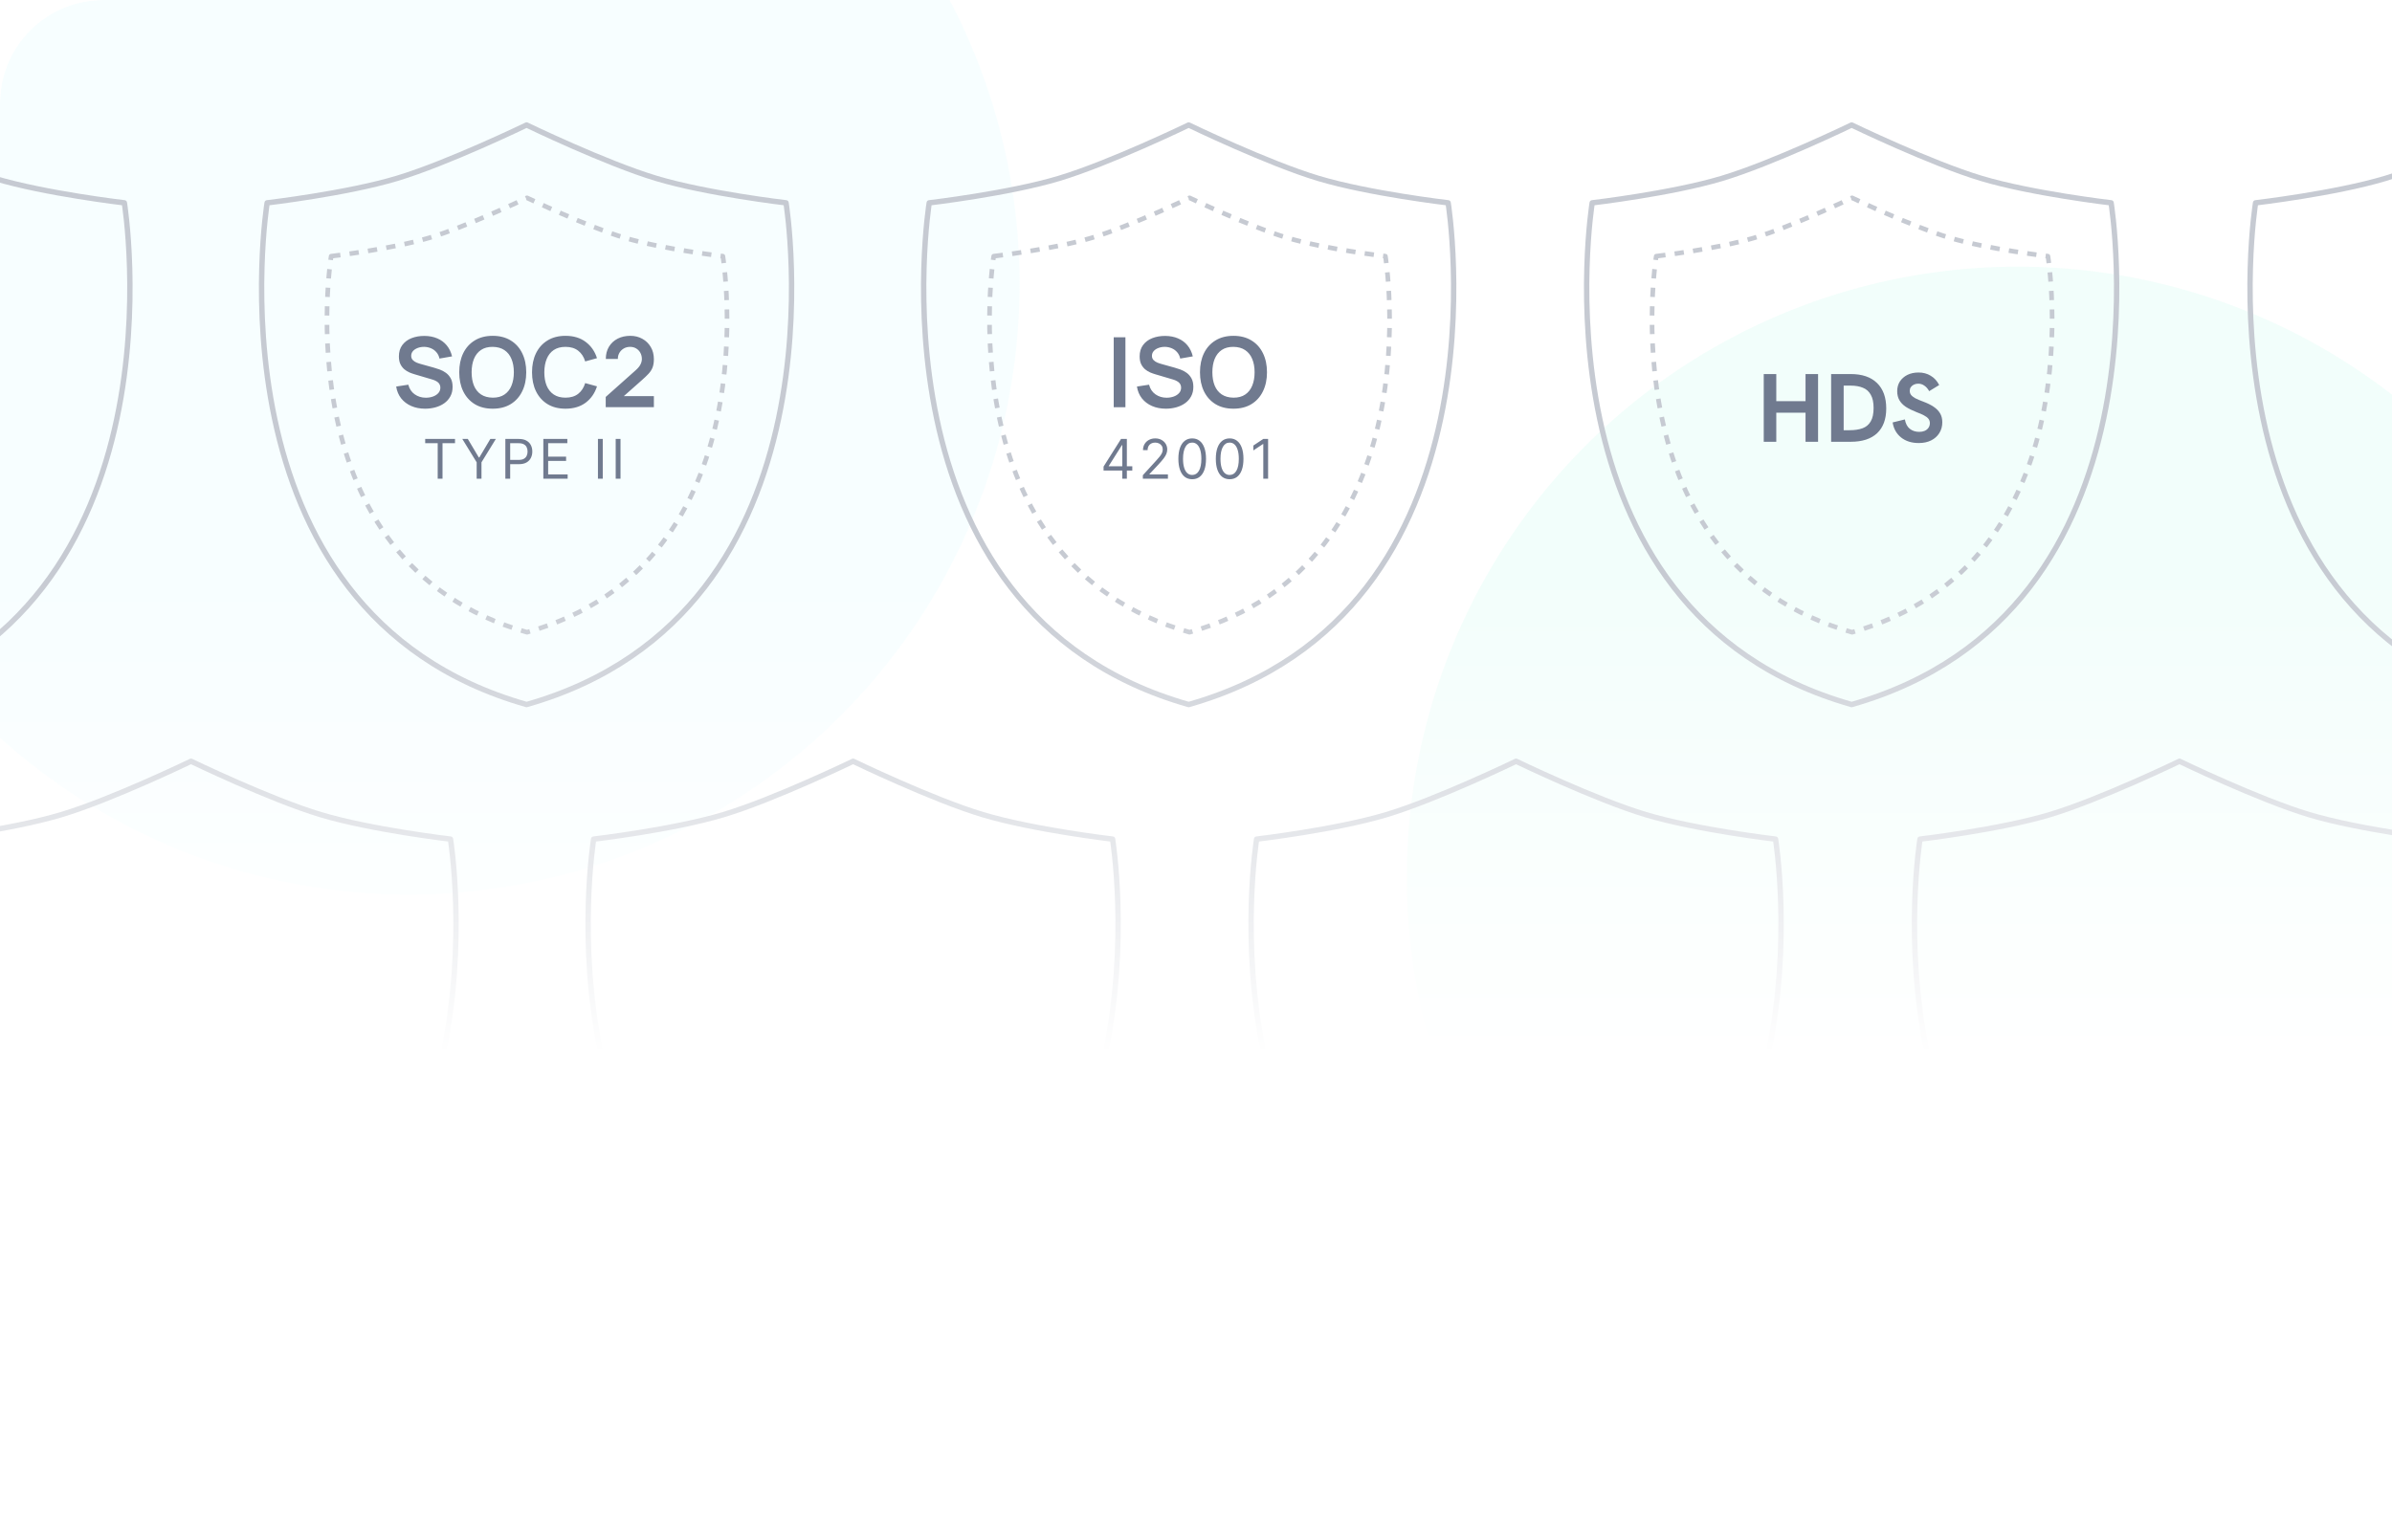 <svg width="556" height="358" viewBox="0 0 556 358" fill="none" xmlns="http://www.w3.org/2000/svg">
<g clip-path="url(#clip0_533_12854)">
<path d="M0 24C0 10.745 10.745 0 24 0H532C545.255 0 556 10.745 556 24V334C556 347.255 545.255 358 532 358H24C10.745 358 0 347.255 0 334V24Z" fill="white"/>
<g opacity="0.15" filter="url(#filter0_f_533_12854)">
<circle cx="95" cy="66" r="142" fill="#CCFAFF"/>
</g>
<g opacity="0.15" filter="url(#filter1_f_533_12854)">
<circle cx="469" cy="204" r="142" fill="#53F3C8" fill-opacity="0.5"/>
</g>
<path d="M370.092 47.163C370.092 47.163 388.47 45.016 400.246 41.482C412.022 37.947 430.4 29.062 430.4 29.062C430.4 29.062 448.779 37.947 460.555 41.482C472.331 45.016 490.709 47.163 490.709 47.163C490.709 47.163 506.127 142.263 430.4 163.812C354.674 142.263 370.092 47.163 370.092 47.163Z" stroke="#C6CAD2" stroke-width="1.25" stroke-linejoin="round"/>
<path d="M292.092 195.101C292.092 195.101 310.47 192.953 322.246 189.419C334.022 185.885 352.4 177 352.4 177C352.4 177 370.779 185.885 382.555 189.419C394.331 192.953 412.709 195.101 412.709 195.101C412.709 195.101 428.127 290.201 352.4 311.749C276.674 290.201 292.092 195.101 292.092 195.101Z" stroke="#C6CAD2" stroke-width="1.25" stroke-linejoin="round"/>
<path d="M215.99 47.163C215.99 47.163 234.369 45.016 246.145 41.482C257.921 37.947 276.299 29.062 276.299 29.062C276.299 29.062 294.677 37.947 306.453 41.482C318.229 45.016 336.607 47.163 336.607 47.163C336.607 47.163 352.025 142.263 276.299 163.812C200.572 142.263 215.99 47.163 215.99 47.163Z" stroke="#C6CAD2" stroke-width="1.25" stroke-linejoin="round"/>
<path d="M137.99 195.101C137.99 195.101 156.369 192.953 168.145 189.419C179.921 185.885 198.299 177 198.299 177C198.299 177 216.677 185.885 228.453 189.419C240.229 192.953 258.607 195.101 258.607 195.101C258.607 195.101 274.025 290.201 198.299 311.749C122.572 290.201 137.99 195.101 137.99 195.101Z" stroke="#C6CAD2" stroke-width="1.25" stroke-linejoin="round"/>
<path d="M62.092 47.163C62.092 47.163 80.47 45.016 92.246 41.482C104.022 37.947 122.4 29.062 122.4 29.062C122.4 29.062 140.779 37.947 152.555 41.482C164.331 45.016 182.709 47.163 182.709 47.163C182.709 47.163 198.127 142.263 122.4 163.812C46.674 142.263 62.092 47.163 62.092 47.163Z" stroke="#C6CAD2" stroke-width="1.25" stroke-linejoin="round"/>
<path d="M76.975 59.567C76.975 59.567 90.848 57.958 99.737 55.309C108.627 52.659 122.5 46 122.5 46C122.5 46 136.373 52.659 145.263 55.309C154.152 57.958 168.025 59.567 168.025 59.567C168.025 59.567 179.664 130.849 122.5 147C65.336 130.849 76.975 59.567 76.975 59.567Z" stroke="#C6CAD2" stroke-width="1.08" stroke-linejoin="round" stroke-dasharray="2.16 2.16"/>
<path d="M230.975 59.567C230.975 59.567 244.848 57.958 253.737 55.309C262.627 52.659 276.5 46 276.5 46C276.5 46 290.373 52.659 299.263 55.309C308.152 57.958 322.025 59.567 322.025 59.567C322.025 59.567 333.664 130.849 276.5 147C219.336 130.849 230.975 59.567 230.975 59.567Z" stroke="#C6CAD2" stroke-width="1.08" stroke-linejoin="round" stroke-dasharray="2.16 2.16"/>
<path d="M384.975 59.567C384.975 59.567 398.848 57.958 407.737 55.309C416.627 52.659 430.5 46 430.5 46C430.5 46 444.373 52.659 453.263 55.309C462.152 57.958 476.025 59.567 476.025 59.567C476.025 59.567 487.664 130.849 430.5 147C373.336 130.849 384.975 59.567 384.975 59.567Z" stroke="#C6CAD2" stroke-width="1.08" stroke-linejoin="round" stroke-dasharray="2.16 2.16"/>
<path d="M-15.908 195.101C-15.908 195.101 2.47 192.953 14.246 189.419C26.022 185.885 44.4 177 44.4 177C44.4 177 62.779 185.885 74.555 189.419C86.331 192.953 104.709 195.101 104.709 195.101C104.709 195.101 120.127 290.201 44.4 311.749C-31.326 290.201 -15.908 195.101 -15.908 195.101Z" stroke="#C6CAD2" stroke-width="1.25" stroke-linejoin="round"/>
<path d="M-91.709 47.163C-91.709 47.163 -73.331 45.016 -61.555 41.482C-49.779 37.947 -31.4 29.062 -31.4 29.062C-31.4 29.062 -13.022 37.947 -1.246 41.482C10.53 45.016 28.908 47.163 28.908 47.163C28.908 47.163 44.326 142.263 -31.4 163.812C-107.127 142.263 -91.709 47.163 -91.709 47.163Z" stroke="#C6CAD2" stroke-width="1.25" stroke-linejoin="round"/>
<path d="M524.291 47.163C524.291 47.163 542.669 45.016 554.445 41.482C566.221 37.947 584.6 29.062 584.6 29.062C584.6 29.062 602.978 37.947 614.754 41.482C626.53 45.016 644.908 47.163 644.908 47.163C644.908 47.163 660.326 142.263 584.6 163.812C508.873 142.263 524.291 47.163 524.291 47.163Z" stroke="#C6CAD2" stroke-width="1.25" stroke-linejoin="round"/>
<path d="M446.291 195.101C446.291 195.101 464.669 192.953 476.445 189.419C488.221 185.885 506.6 177 506.6 177C506.6 177 524.978 185.885 536.754 189.419C548.53 192.953 566.908 195.101 566.908 195.101C566.908 195.101 582.326 290.201 506.6 311.749C430.873 290.201 446.291 195.101 446.291 195.101Z" stroke="#C6CAD2" stroke-width="1.25" stroke-linejoin="round"/>
<path d="M98.82 95.025C97.631 95.025 96.558 94.818 95.601 94.404C94.653 93.99 93.869 93.399 93.252 92.631C92.642 91.855 92.254 90.936 92.088 89.875L94.912 89.445C95.153 90.409 95.647 91.155 96.392 91.682C97.145 92.209 98.011 92.473 98.99 92.473C99.57 92.473 100.116 92.382 100.628 92.202C101.14 92.021 101.554 91.757 101.87 91.411C102.194 91.064 102.356 90.639 102.356 90.135C102.356 89.909 102.318 89.701 102.243 89.513C102.168 89.317 102.055 89.144 101.904 88.994C101.761 88.843 101.573 88.707 101.339 88.587C101.113 88.459 100.85 88.35 100.549 88.26L96.347 87.017C95.985 86.912 95.594 86.772 95.172 86.599C94.758 86.418 94.363 86.174 93.986 85.865C93.617 85.549 93.312 85.15 93.071 84.668C92.838 84.178 92.721 83.576 92.721 82.86C92.721 81.814 92.985 80.936 93.512 80.228C94.046 79.513 94.762 78.978 95.658 78.625C96.561 78.271 97.563 78.097 98.662 78.105C99.777 78.113 100.771 78.305 101.644 78.681C102.518 79.05 103.248 79.588 103.836 80.296C104.423 81.004 104.837 81.859 105.078 82.86L102.153 83.369C102.032 82.796 101.799 82.311 101.452 81.912C101.113 81.505 100.696 81.196 100.199 80.985C99.709 80.775 99.186 80.662 98.629 80.647C98.086 80.639 97.582 80.722 97.115 80.895C96.656 81.061 96.283 81.302 95.997 81.618C95.718 81.934 95.579 82.303 95.579 82.725C95.579 83.124 95.699 83.451 95.94 83.707C96.181 83.956 96.479 84.156 96.832 84.306C97.194 84.449 97.559 84.57 97.928 84.668L100.842 85.481C101.241 85.586 101.689 85.729 102.186 85.91C102.683 86.091 103.162 86.343 103.621 86.667C104.08 86.991 104.457 87.416 104.751 87.943C105.052 88.47 105.202 89.141 105.202 89.954C105.202 90.797 105.025 91.539 104.671 92.179C104.325 92.811 103.854 93.339 103.26 93.76C102.665 94.182 101.983 94.498 101.215 94.709C100.455 94.92 99.656 95.025 98.82 95.025ZM114.526 95.025C112.9 95.025 111.506 94.671 110.347 93.964C109.187 93.248 108.295 92.254 107.67 90.982C107.052 89.709 106.744 88.233 106.744 86.554C106.744 84.875 107.052 83.399 107.67 82.126C108.295 80.853 109.187 79.863 110.347 79.156C111.506 78.44 112.9 78.082 114.526 78.082C116.153 78.082 117.546 78.44 118.705 79.156C119.873 79.863 120.765 80.853 121.382 82.126C122.007 83.399 122.32 84.875 122.32 86.554C122.32 88.233 122.007 89.709 121.382 90.982C120.765 92.254 119.873 93.248 118.705 93.964C117.546 94.671 116.153 95.025 114.526 95.025ZM114.526 92.461C115.618 92.469 116.525 92.228 117.248 91.739C117.979 91.249 118.525 90.56 118.886 89.671C119.255 88.783 119.44 87.744 119.44 86.554C119.44 85.364 119.255 84.332 118.886 83.459C118.525 82.578 117.979 81.893 117.248 81.403C116.525 80.914 115.618 80.662 114.526 80.647C113.434 80.639 112.527 80.88 111.804 81.369C111.081 81.859 110.535 82.548 110.166 83.436C109.805 84.325 109.624 85.364 109.624 86.554C109.624 87.744 109.805 88.779 110.166 89.66C110.528 90.534 111.07 91.215 111.793 91.705C112.523 92.194 113.434 92.446 114.526 92.461ZM131.447 95.025C129.82 95.025 128.427 94.671 127.268 93.964C126.108 93.248 125.216 92.254 124.591 90.982C123.973 89.709 123.664 88.233 123.664 86.554C123.664 84.875 123.973 83.399 124.591 82.126C125.216 80.853 126.108 79.863 127.268 79.156C128.427 78.44 129.82 78.082 131.447 78.082C133.322 78.082 134.884 78.553 136.135 79.494C137.385 80.428 138.262 81.689 138.766 83.278L136.022 84.035C135.705 82.973 135.167 82.145 134.406 81.55C133.646 80.948 132.659 80.647 131.447 80.647C130.355 80.647 129.444 80.891 128.713 81.381C127.991 81.87 127.445 82.559 127.076 83.448C126.714 84.329 126.53 85.364 126.522 86.554C126.522 87.744 126.703 88.783 127.064 89.671C127.433 90.552 127.983 91.238 128.713 91.727C129.444 92.217 130.355 92.461 131.447 92.461C132.659 92.461 133.646 92.16 134.406 91.558C135.167 90.955 135.705 90.127 136.022 89.073L138.766 89.829C138.262 91.418 137.385 92.683 136.135 93.625C134.884 94.558 133.322 95.025 131.447 95.025ZM140.795 94.664V92.292L147.752 86.091C148.295 85.609 148.671 85.153 148.882 84.724C149.093 84.295 149.198 83.881 149.198 83.482C149.198 82.939 149.082 82.457 148.848 82.036C148.615 81.607 148.291 81.268 147.877 81.019C147.47 80.771 146.999 80.647 146.465 80.647C145.9 80.647 145.399 80.778 144.962 81.042C144.533 81.298 144.198 81.641 143.957 82.07C143.716 82.499 143.603 82.962 143.618 83.459H140.817C140.817 82.375 141.058 81.43 141.54 80.624C142.029 79.818 142.7 79.193 143.551 78.749C144.409 78.305 145.399 78.082 146.521 78.082C147.56 78.082 148.494 78.316 149.322 78.783C150.151 79.242 150.802 79.882 151.277 80.703C151.751 81.516 151.988 82.454 151.988 83.516C151.988 84.291 151.883 84.942 151.672 85.47C151.461 85.997 151.145 86.482 150.723 86.927C150.309 87.371 149.793 87.864 149.176 88.406L144.24 92.778L143.991 92.1H151.988V94.664H140.795Z" fill="#707A8F"/>
<path d="M98.832 103.051V102.058H105.764V103.051H102.858V111.3H101.739V103.051H98.832ZM107.459 102.058H108.741L111.304 106.372H111.412L113.975 102.058H115.257L111.917 107.491V111.3H110.798V107.491L107.459 102.058ZM117.466 111.3V102.058H120.589C121.314 102.058 121.907 102.189 122.367 102.451C122.83 102.71 123.173 103.06 123.396 103.502C123.619 103.944 123.73 104.438 123.73 104.982C123.73 105.527 123.619 106.022 123.396 106.467C123.176 106.912 122.836 107.267 122.376 107.532C121.916 107.794 121.326 107.924 120.607 107.924H118.369V106.932H120.571C121.067 106.932 121.466 106.846 121.767 106.674C122.068 106.503 122.286 106.271 122.421 105.98C122.56 105.685 122.629 105.352 122.629 104.982C122.629 104.612 122.56 104.281 122.421 103.99C122.286 103.698 122.066 103.469 121.762 103.304C121.459 103.135 121.055 103.051 120.553 103.051H118.586V111.3H117.466ZM126.295 111.3V102.058H131.872V103.051H127.414V106.174H131.584V107.166H127.414V110.307H131.945V111.3H126.295ZM140.107 102.058V111.3H138.988V102.058H140.107ZM144.233 102.058V111.3H143.114V102.058H144.233Z" fill="#707A8F"/>
<path d="M258.875 94.686V78.421H261.597V94.686H258.875ZM271.001 95.025C269.811 95.025 268.738 94.818 267.782 94.404C266.833 93.99 266.05 93.399 265.432 92.631C264.822 91.855 264.434 90.936 264.269 89.875L267.093 89.445C267.333 90.409 267.827 91.155 268.572 91.682C269.325 92.209 270.191 92.473 271.17 92.473C271.75 92.473 272.296 92.382 272.808 92.202C273.32 92.021 273.734 91.757 274.05 91.411C274.374 91.064 274.536 90.639 274.536 90.135C274.536 89.909 274.498 89.701 274.423 89.513C274.348 89.317 274.235 89.144 274.084 88.994C273.941 88.843 273.753 88.707 273.52 88.587C273.294 88.459 273.03 88.35 272.729 88.26L268.527 87.017C268.166 86.912 267.774 86.772 267.352 86.599C266.938 86.418 266.543 86.174 266.166 85.865C265.797 85.549 265.492 85.15 265.251 84.668C265.018 84.178 264.901 83.576 264.901 82.86C264.901 81.814 265.165 80.936 265.692 80.228C266.227 79.513 266.942 78.978 267.838 78.625C268.742 78.271 269.743 78.097 270.843 78.105C271.957 78.113 272.951 78.305 273.825 78.681C274.698 79.05 275.428 79.588 276.016 80.296C276.603 81.004 277.017 81.859 277.258 82.86L274.333 83.369C274.212 82.796 273.979 82.311 273.632 81.912C273.294 81.505 272.876 81.196 272.379 80.985C271.889 80.775 271.366 80.662 270.809 80.647C270.266 80.639 269.762 80.722 269.295 80.895C268.836 81.061 268.463 81.302 268.177 81.618C267.898 81.934 267.759 82.303 267.759 82.725C267.759 83.124 267.879 83.451 268.12 83.707C268.361 83.956 268.659 84.156 269.013 84.306C269.374 84.449 269.739 84.57 270.108 84.668L273.023 85.481C273.422 85.586 273.87 85.729 274.367 85.91C274.864 86.091 275.342 86.343 275.801 86.667C276.261 86.991 276.637 87.416 276.931 87.943C277.232 88.47 277.383 89.141 277.383 89.954C277.383 90.797 277.206 91.539 276.852 92.179C276.505 92.811 276.035 93.339 275.44 93.76C274.845 94.182 274.163 94.498 273.395 94.709C272.635 94.92 271.837 95.025 271.001 95.025ZM286.706 95.025C285.08 95.025 283.687 94.671 282.527 93.964C281.367 93.248 280.475 92.254 279.85 90.982C279.233 89.709 278.924 88.233 278.924 86.554C278.924 84.875 279.233 83.399 279.85 82.126C280.475 80.853 281.367 79.863 282.527 79.156C283.687 78.44 285.08 78.082 286.706 78.082C288.333 78.082 289.726 78.44 290.886 79.156C292.053 79.863 292.945 80.853 293.563 82.126C294.188 83.399 294.5 84.875 294.5 86.554C294.5 88.233 294.188 89.709 293.563 90.982C292.945 92.254 292.053 93.248 290.886 93.964C289.726 94.671 288.333 95.025 286.706 95.025ZM286.706 92.461C287.798 92.469 288.706 92.228 289.428 91.739C290.159 91.249 290.705 90.56 291.066 89.671C291.435 88.783 291.62 87.744 291.62 86.554C291.62 85.364 291.435 84.332 291.066 83.459C290.705 82.578 290.159 81.893 289.428 81.403C288.706 80.914 287.798 80.662 286.706 80.647C285.614 80.639 284.707 80.88 283.984 81.369C283.261 81.859 282.715 82.548 282.346 83.436C281.985 84.325 281.804 85.364 281.804 86.554C281.804 87.744 281.985 88.779 282.346 89.66C282.708 90.534 283.25 91.215 283.973 91.705C284.703 92.194 285.614 92.446 286.706 92.461Z" fill="#707A8F"/>
<path d="M256.514 109.405V108.484L260.575 102.058H261.243V103.484H260.791L257.723 108.34V108.412H263.192V109.405H256.514ZM260.864 111.3V109.125V108.696V102.058H261.929V111.3H260.864ZM265.646 111.3V110.488L268.696 107.148C269.054 106.757 269.349 106.417 269.58 106.128C269.812 105.837 269.984 105.563 270.095 105.307C270.209 105.048 270.266 104.778 270.266 104.495C270.266 104.17 270.188 103.889 270.032 103.651C269.878 103.413 269.668 103.23 269.4 103.101C269.132 102.971 268.831 102.907 268.497 102.907C268.142 102.907 267.833 102.98 267.568 103.128C267.306 103.272 267.103 103.475 266.959 103.737C266.817 103.999 266.747 104.305 266.747 104.657H265.682C265.682 104.116 265.806 103.641 266.056 103.231C266.306 102.822 266.646 102.503 267.076 102.275C267.509 102.046 267.995 101.932 268.534 101.932C269.075 101.932 269.555 102.046 269.973 102.275C270.391 102.503 270.719 102.812 270.957 103.2C271.194 103.588 271.313 104.02 271.313 104.495C271.313 104.835 271.252 105.167 271.128 105.492C271.008 105.814 270.797 106.174 270.496 106.571C270.199 106.965 269.785 107.446 269.256 108.015L267.18 110.235V110.307H271.476V111.3H265.646ZM277.116 111.426C276.436 111.426 275.857 111.241 275.379 110.871C274.901 110.498 274.535 109.958 274.282 109.251C274.03 108.541 273.903 107.684 273.903 106.679C273.903 105.68 274.03 104.827 274.282 104.12C274.538 103.41 274.905 102.869 275.383 102.496C275.865 102.12 276.442 101.932 277.116 101.932C277.79 101.932 278.366 102.12 278.844 102.496C279.326 102.869 279.693 103.41 279.945 104.12C280.201 104.827 280.329 105.68 280.329 106.679C280.329 107.684 280.203 108.541 279.95 109.251C279.697 109.958 279.332 110.498 278.853 110.871C278.375 111.241 277.796 111.426 277.116 111.426ZM277.116 110.433C277.79 110.433 278.313 110.109 278.686 109.459C279.06 108.809 279.246 107.882 279.246 106.679C279.246 105.879 279.16 105.197 278.989 104.635C278.82 104.072 278.577 103.644 278.258 103.349C277.942 103.054 277.561 102.907 277.116 102.907C276.448 102.907 275.926 103.236 275.55 103.895C275.174 104.551 274.986 105.479 274.986 106.679C274.986 107.479 275.07 108.159 275.239 108.719C275.407 109.278 275.65 109.704 275.965 109.996C276.284 110.287 276.668 110.433 277.116 110.433ZM285.821 111.426C285.141 111.426 284.562 111.241 284.083 110.871C283.605 110.498 283.239 109.958 282.987 109.251C282.734 108.541 282.608 107.684 282.608 106.679C282.608 105.68 282.734 104.827 282.987 104.12C283.242 103.41 283.609 102.869 284.088 102.496C284.569 102.12 285.147 101.932 285.821 101.932C286.494 101.932 287.071 102.12 287.549 102.496C288.03 102.869 288.397 103.41 288.65 104.12C288.906 104.827 289.033 105.68 289.033 106.679C289.033 107.684 288.907 108.541 288.654 109.251C288.402 109.958 288.036 110.498 287.558 110.871C287.08 111.241 286.5 111.426 285.821 111.426ZM285.821 110.433C286.494 110.433 287.018 110.109 287.391 109.459C287.764 108.809 287.95 107.882 287.95 106.679C287.95 105.879 287.865 105.197 287.693 104.635C287.525 104.072 287.281 103.644 286.962 103.349C286.646 103.054 286.266 102.907 285.821 102.907C285.153 102.907 284.631 103.236 284.255 103.895C283.879 104.551 283.691 105.479 283.691 106.679C283.691 107.479 283.775 108.159 283.943 108.719C284.112 109.278 284.354 109.704 284.67 109.996C284.989 110.287 285.372 110.433 285.821 110.433ZM294.76 102.058V111.3H293.641V103.231H293.586L291.33 104.73V103.592L293.641 102.058H294.76Z" fill="#707A8F"/>
<path d="M409.967 102.717V86.971H412.881V93.274H419.681V86.971H422.595V102.717H419.681V95.962H412.881V102.717H409.967ZM425.63 102.717V86.971H430.216C432.837 86.971 434.862 87.664 436.293 89.049C437.724 90.435 438.439 92.408 438.439 94.968C438.439 97.468 437.731 99.388 436.316 100.729C434.9 102.054 432.859 102.717 430.194 102.717H425.63ZM428.545 100.029H429.9C431.09 100.029 432.099 99.878 432.927 99.577C433.755 99.275 434.388 98.748 434.825 97.995C435.277 97.242 435.502 96.196 435.502 94.855C435.502 93.56 435.284 92.536 434.847 91.783C434.426 91.015 433.816 90.473 433.017 90.156C432.234 89.825 431.286 89.659 430.171 89.659H428.545V100.029ZM446.004 103.01C444.333 103.01 442.954 102.574 441.87 101.7C440.801 100.827 440.153 99.667 439.927 98.221L442.774 97.521C442.939 98.485 443.316 99.208 443.903 99.69C444.506 100.172 445.244 100.413 446.117 100.413C446.584 100.413 446.998 100.337 447.36 100.187C447.736 100.021 448.03 99.787 448.241 99.486C448.467 99.17 448.58 98.801 448.58 98.379C448.58 97.988 448.467 97.649 448.241 97.363C448.015 97.077 447.668 96.813 447.202 96.572C446.75 96.331 446.177 96.083 445.485 95.827C444.491 95.435 443.655 95.021 442.977 94.584C442.314 94.132 441.817 93.613 441.486 93.025C441.155 92.438 440.989 91.745 440.989 90.947C440.989 90.104 441.192 89.358 441.599 88.711C442.021 88.063 442.601 87.551 443.339 87.174C444.092 86.798 444.965 86.61 445.959 86.61C447.013 86.61 447.947 86.858 448.76 87.355C449.589 87.837 450.251 88.56 450.748 89.524L448.421 90.947C448.105 90.375 447.729 89.946 447.292 89.659C446.87 89.358 446.396 89.208 445.869 89.208C445.492 89.208 445.153 89.283 444.852 89.433C444.566 89.569 444.333 89.765 444.152 90.021C443.986 90.262 443.903 90.548 443.903 90.879C443.903 91.226 444.001 91.534 444.197 91.805C444.408 92.077 444.739 92.34 445.191 92.596C445.658 92.837 446.26 93.093 446.998 93.364C447.977 93.726 448.79 94.125 449.438 94.562C450.101 94.998 450.605 95.51 450.952 96.098C451.298 96.67 451.471 97.37 451.471 98.199C451.471 99.132 451.238 99.968 450.771 100.706C450.319 101.429 449.686 101.994 448.873 102.401C448.06 102.807 447.104 103.01 446.004 103.01Z" fill="#707A8F"/>
<rect y="133" width="565" height="225" fill="url(#paint0_linear_533_12854)"/>
</g>
<defs>
<filter id="filter0_f_533_12854" x="-147" y="-176" width="484" height="484" filterUnits="userSpaceOnUse" color-interpolation-filters="sRGB">
<feFlood flood-opacity="0" result="BackgroundImageFix"/>
<feBlend mode="normal" in="SourceGraphic" in2="BackgroundImageFix" result="shape"/>
<feGaussianBlur stdDeviation="50" result="effect1_foregroundBlur_533_12854"/>
</filter>
<filter id="filter1_f_533_12854" x="227" y="-38" width="484" height="484" filterUnits="userSpaceOnUse" color-interpolation-filters="sRGB">
<feFlood flood-opacity="0" result="BackgroundImageFix"/>
<feBlend mode="normal" in="SourceGraphic" in2="BackgroundImageFix" result="shape"/>
<feGaussianBlur stdDeviation="50" result="effect1_foregroundBlur_533_12854"/>
</filter>
<linearGradient id="paint0_linear_533_12854" x1="283" y1="133" x2="283" y2="244.967" gradientUnits="userSpaceOnUse">
<stop stop-color="white" stop-opacity="0"/>
<stop offset="1" stop-color="white"/>
</linearGradient>
<clipPath id="clip0_533_12854">
<path d="M0 24C0 10.745 10.745 0 24 0H532C545.255 0 556 10.745 556 24V334C556 347.255 545.255 358 532 358H24C10.745 358 0 347.255 0 334V24Z" fill="white"/>
</clipPath>
</defs>
</svg>
